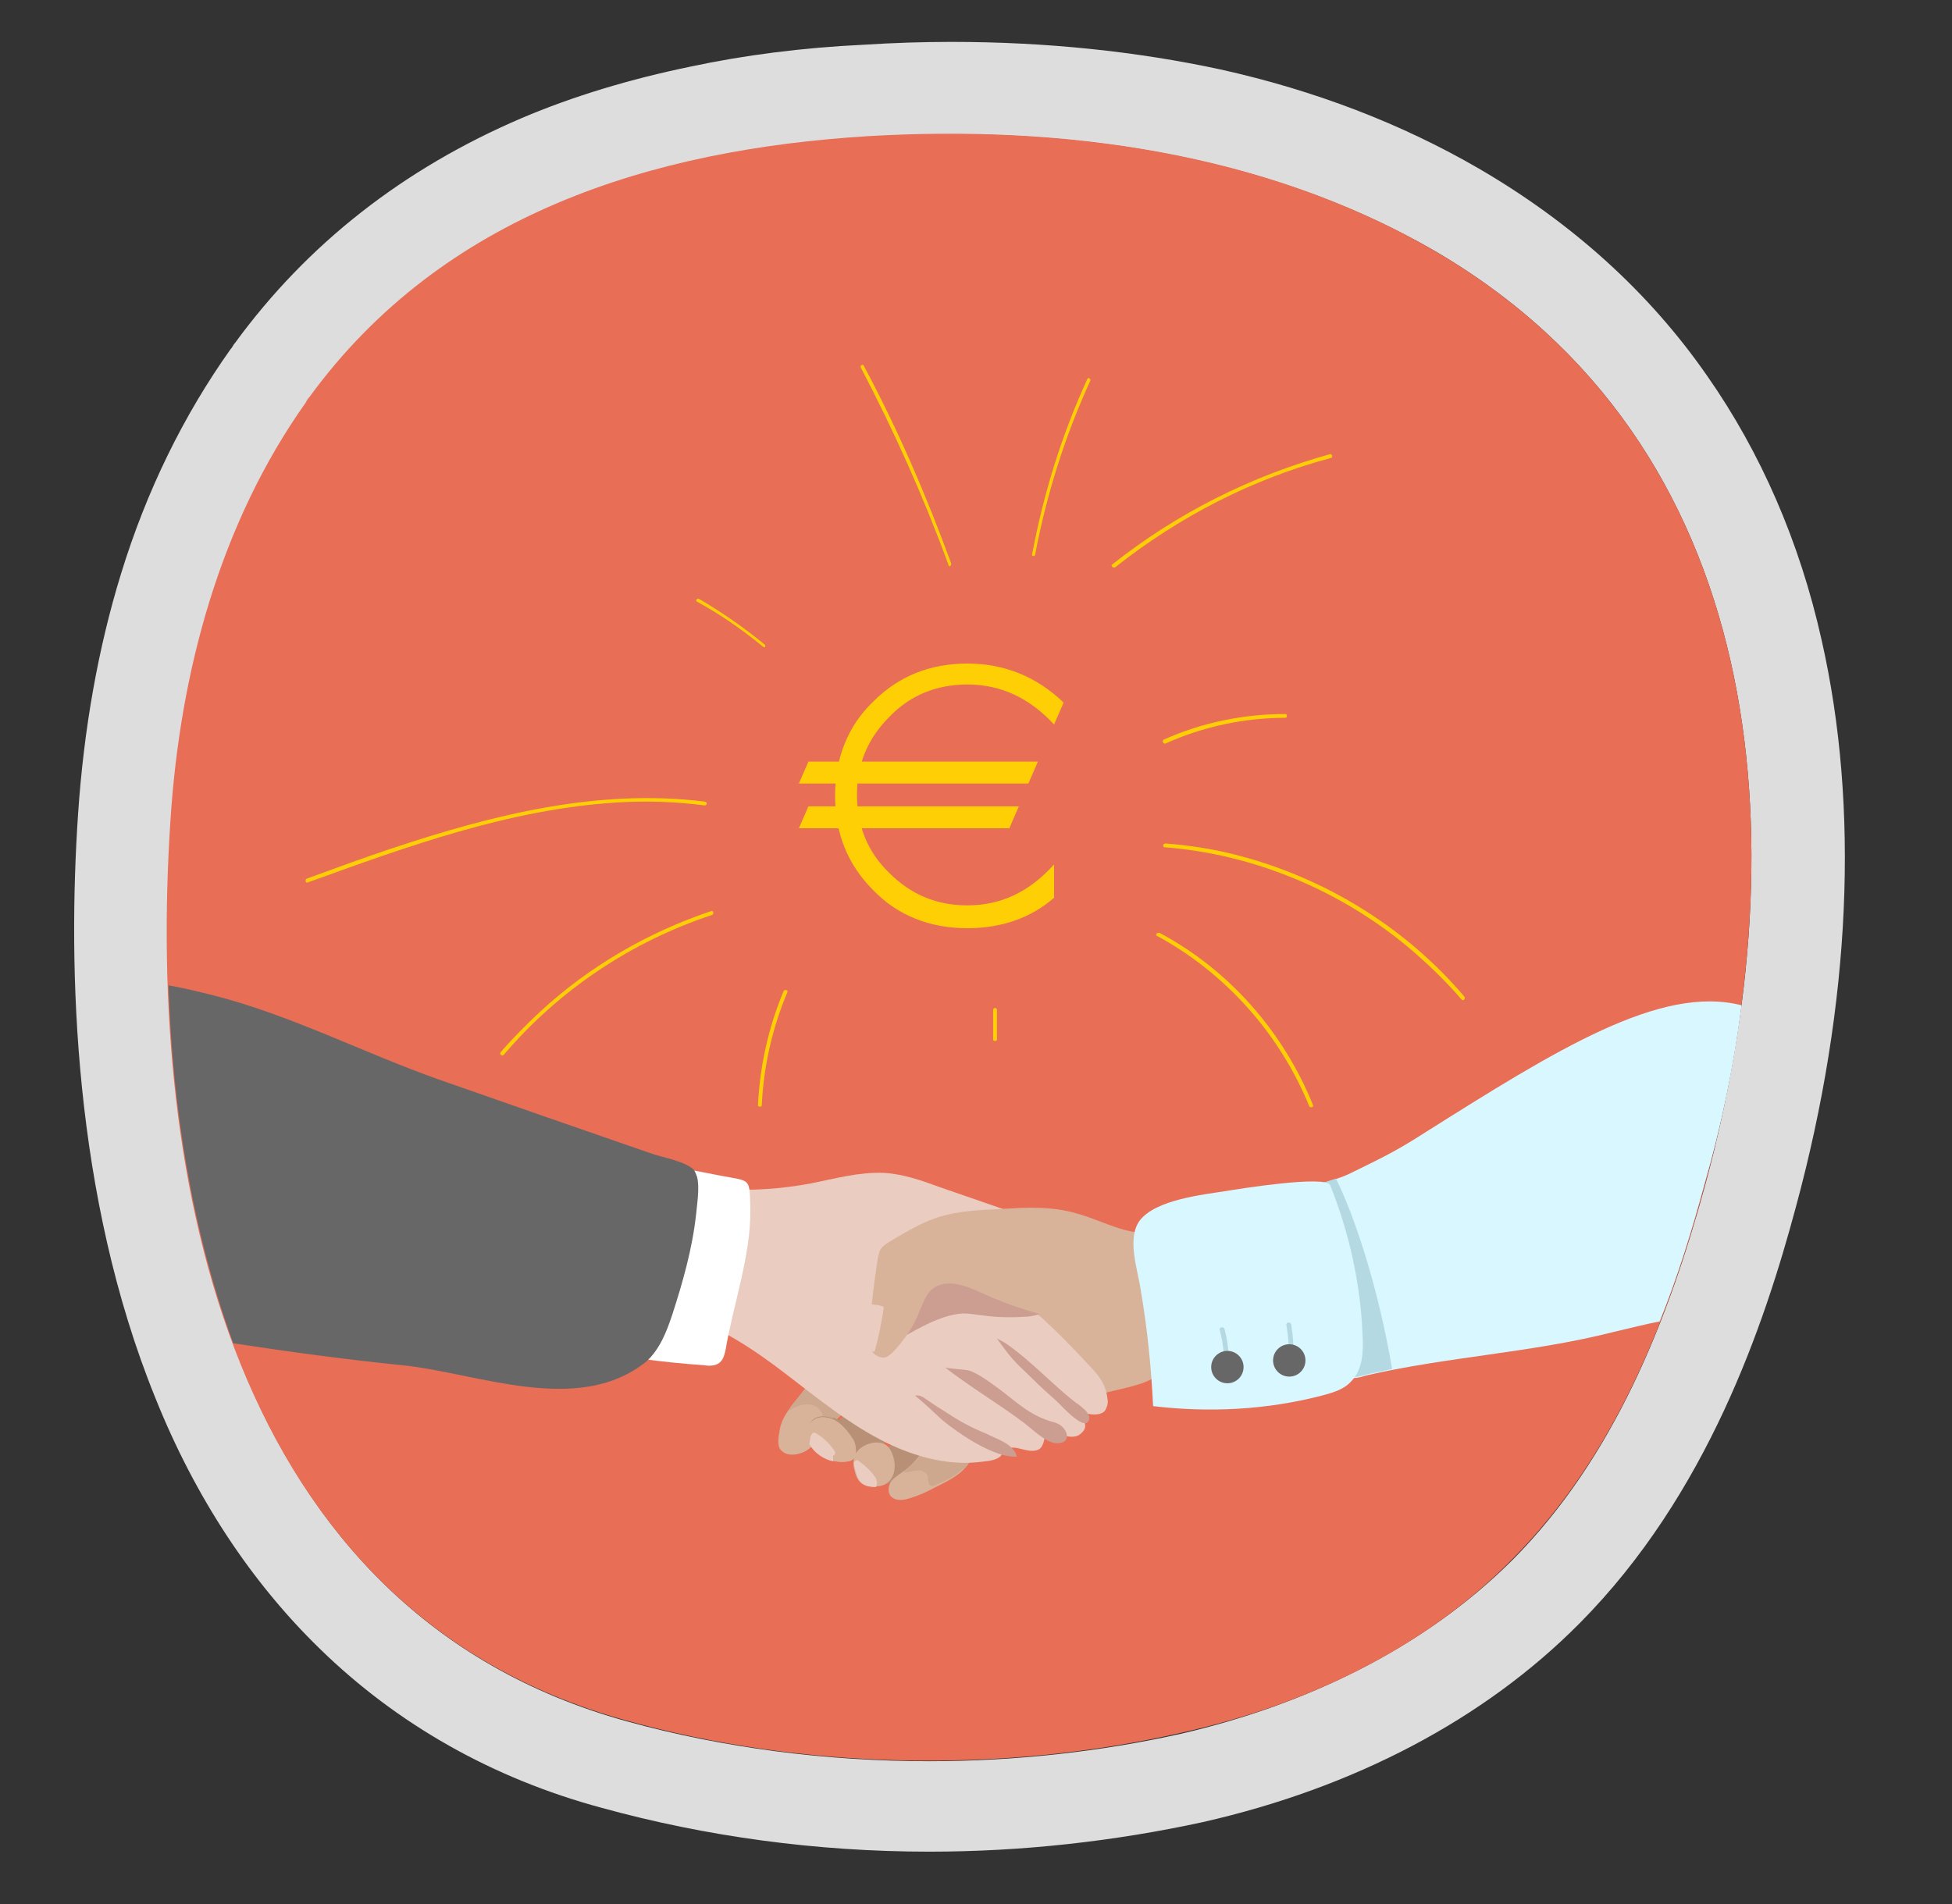 <?xml version="1.0" encoding="UTF-8"?> <!-- Generator: Adobe Illustrator 23.0.1, SVG Export Plug-In . SVG Version: 6.00 Build 0) --> <svg xmlns="http://www.w3.org/2000/svg" xmlns:xlink="http://www.w3.org/1999/xlink" id="Ebene_1" x="0px" y="0px" viewBox="0 0 205 200" style="enable-background:new 0 0 205 200;" xml:space="preserve"><rect x="0" y="0" width="205" height="200" fill="#333333" stroke="none"/> <style type="text/css"> .st0{fill:#DDDDDD;} .st1{fill:#E86E56;} .st2{fill:#D8B39A;} .st3{fill:#CEA88E;} .st4{fill:#B79076;} .st5{fill:#EACCC1;} .st6{fill:#CC9E92;} .st7{fill:#FFFFFF;} .st8{fill:#676767;} .st9{fill:#D8F7FF;} .st10{fill:#B5D9E2;} .st11{fill:#FFCF06;} </style> <path class="st0" d="M99.9,14.1c17.6,0,35.3,3.4,50.5,12.1c35.5,20.5,38.5,62,28.7,98.2c-3.9,14.3-9.6,28.7-20.2,39.4 c-9.4,9.4-21.9,15.3-34.8,18.3c-8.5,1.9-17.5,2.9-26.5,2.9c-10.8,0-21.7-1.4-31.8-4.2C24.2,169.3,15.5,124,18,86.3 c1-15.5,5.2-31.2,14.2-43.9c0.1-0.2,0.3-0.4,0.4-0.6c14-19.2,35.9-26,58.7-27.4C94.1,14.2,97,14.1,99.9,14.1 M99.9,4.4 c-3,0-6.1,0.1-9.2,0.3C84.3,5,78.1,5.8,72.5,7c-6.3,1.3-12.3,3.1-17.7,5.4C42.4,17.7,32.3,25.6,24.7,36c-0.2,0.2-0.3,0.5-0.5,0.7 c-4.9,6.9-8.8,14.8-11.5,23.6c-2.4,7.8-3.9,16.3-4.5,25.2c-1.1,16.2-0.5,40.1,8.1,61.3c4.2,10.5,10.1,19.4,17.3,26.4 c8.1,7.9,18.1,13.6,29.6,16.7c10.9,3,22.5,4.6,34.4,4.6c9.8,0,19.5-1.1,28.7-3.1c15.9-3.6,29.6-10.8,39.6-20.9 c13.4-13.5,19.4-31.4,22.7-43.7c5.8-21.4,6.7-42,2.7-59.6c-2.3-10.3-6.4-19.7-12-27.7c-6.1-8.8-14.2-16.1-24-21.8 c-8.1-4.7-17.2-8.2-27.1-10.4C119.4,5.4,109.9,4.4,99.9,4.4L99.9,4.4z"></path> <path class="st1" d="M150.4,26.2C132.7,16,111.6,13.1,91.2,14.3c-22.8,1.4-44.7,8.2-58.7,27.4c-0.2,0.2-0.3,0.4-0.4,0.6 c-9,12.7-13.2,28.3-14.2,43.9c-2.5,37.7,6.2,83,47.8,94.5c18.6,5.2,39.6,5.6,58.4,1.3c13-2.9,25.5-8.8,34.8-18.3 c10.6-10.7,16.3-25,20.2-39.4C188.9,88.2,185.9,46.7,150.4,26.2z"></path> <path class="st2" d="M85,145.3c-0.5,0.6-1,1.3-1.5,1.9c-0.7,0.9-1.4,1.8-1.6,2.9c-0.1,0.7-0.4,1.8,0.2,2.3c0.3,0.3,0.7,0.4,1.1,0.4 c0.5,0,1.2-0.2,1.6-0.5c0.6-0.4,1-1,1.5-1.6c1.1-1.4,2.4-2.6,3.8-3.6"></path> <path class="st3" d="M83.5,147.2c-0.3,0.3-0.5,0.6-0.7,1c2.8-1.7,4.2,0,3.6,2.5c1.1-1.4,2.4-2.5,3.8-3.5l-5.1-1.8 C84.5,145.9,84,146.6,83.5,147.2z"></path> <path class="st4" d="M89.7,151.3c-0.2-1.2-1.3-2.1-2.5-2.4c-0.6-0.2-1.3-0.2-1.8,0.2c-0.6,0.5-0.7,1.4-0.5,2.1 c0.5,1.6,2.5,2.6,4.2,2.2c0.6-0.1,1.2-0.4,1.8-0.7c1.2-0.6,2.3-1.3,3.4-2.1c0.6-0.5,0-1.7-0.6-2.3c-0.5-0.5-1.2-0.6-1.9-0.7 c-0.6-0.1-1.2-0.2-1.7,0c-0.6,0.2-1,0.6-1.4,1s-0.7,0.7-1.1,1.1"></path> <path class="st4" d="M93.7,148.4c-0.5-0.5-1.2-0.6-1.9-0.7c-0.6-0.1-1.2-0.2-1.7,0c-0.6,0.2-1,0.6-1.4,1c-0.2,0.2-0.3,0.3-0.5,0.5 c-0.2-0.1-0.5-0.2-0.7-0.3c0.3,2,1.8,3.3,4,3.4h0.1h0.1c0.9-0.5,1.8-1.1,2.6-1.7C94.9,150.2,94.3,148.9,93.7,148.4z"></path> <path class="st2" d="M89.1,153.5c-1.7,0.3-3.6-0.6-4.2-2.2c-0.2-0.7-0.2-1.7,0.5-2.1c0.5-0.4,1.2-0.4,1.8-0.2c1.2,0.3,2.3,2,2.5,2.4 C89.8,151.6,90.3,153.3,89.1,153.5z"></path> <path class="st2" d="M89.1,153.5c-1.7,0.3-3.6-0.6-4.2-2.2c-0.2-0.7-0.2-1.7,0.5-2.1c0.5-0.4,1.2-0.4,1.8-0.2c1.2,0.3,2.3,2,2.5,2.4 C89.8,151.6,90.3,153.3,89.1,153.5z"></path> <path class="st4" d="M98.6,152.8c-1.7,1.4-3.7,2.5-5.8,3.2c-0.3,0.1-1-0.3-1.3-0.4c-0.2-0.1-0.3-0.2-0.4-0.4 c-0.1-0.1-0.1-0.3-0.1-0.4c0-0.7,0.4-1.4,0.9-1.9c0.4-0.4,0.9-0.6,1.4-0.9c0.7-0.5,1.3-1.1,1.9-1.8"></path> <path class="st2" d="M92.4,156.1c-0.9,0.1-1.8,0.1-2.3-0.7c-0.2-0.3-0.3-0.7-0.4-1.1c-0.1-0.4-0.1-0.8,0-1.2 c0.3-1.3,2.5-2.1,3.5-1.2c0.3,0.3,0.5,0.7,0.6,1.1C94.2,154.2,93.9,155.8,92.4,156.1z"></path> <path class="st2" d="M116.5,146.2c-1.2,0.3-2.4,0.5-3.5,0.4c-2.4-0.2-4.6-1.5-6.3-3.3c-0.9-1-1.7-2.2-1.9-3.5 c-0.2-1.5,0.5-3.1,1.6-4.2c1.1-1.1,2.6-1.7,4.1-2.1c1.1-0.3,2.3-0.5,3.5-0.2c0.8,0.2,1.5,0.6,2.3,0.9c0.9,0.5,1.8,0.9,2.7,1.4 c1.1,0.6,2.2,1.2,2.8,2.2c0.7,1.2,0.8,4.8,0.2,6.1C121.3,145.3,118,145.8,116.5,146.2z"></path> <path class="st2" d="M101.8,153.6c-0.9,1.5-2.8,2.2-4.3,3c-0.8,0.4-1.6,0.7-2.4,0.9c-0.6,0.1-1.2,0.1-1.6-0.4 c-0.3-0.4-0.2-1.1,0.1-1.5s0.8-0.7,1.2-1c1.4-0.9,2.1-2.4,3.4-3.3"></path> <path class="st3" d="M101.8,153.6l-3.5-2.4c-0.7,0.5-1.2,1.2-1.8,1.9c-0.5,0.6-1.1,1-1.6,1.5c0.3,0.1,0.8,0,1.1-0.1 c0.3,0,0.6-0.1,0.8,0s0.5,0.2,0.6,0.5c0.1,0.2,0,0.4,0.1,0.6c0,0.2,0.1,0.5,0.4,0.5c0.1,0,0.2,0,0.3-0.1c0.7-0.3,1.4-0.6,2-1l0,0 c0.3-0.2,0.5-0.4,0.8-0.6l0,0C101.4,154.2,101.6,153.9,101.8,153.6z"></path> <path class="st5" d="M75.7,124.9c3.2,0.2,6.3,0,9.5-0.6c2.5-0.5,5-1.2,7.6-1.1c2,0.1,4,0.8,5.9,1.5c2.6,0.9,5.2,1.8,7.8,2.7 c0.9,0.3,3,2,1.4,2.8c-0.7,0.3-1.5,0.2-2.2,0.6c-0.5,0.3-1.1,0.8-1.1,1.5c-0.2,2.5,3.4,4.8,5,6.3c1.4,1.3,2.8,2.7,4.1,4.1 c1.2,1.3,2.4,2.3,2.6,4.2c0.1,0.4,0,0.8-0.2,1.2c-0.5,0.8-2.1,0.4-2.8,0.2c0.4,0.7,1.1,1.5,0.3,2.2c-0.8,0.9-2.3,0.1-3.3-0.1 c-0.8-0.1-0.4,1.5-1.3,1.9c-1.2,0.4-2.2-0.6-3.4-0.1c-0.3,0.1-0.3,0.7-0.7,0.9c-0.6,0.4-1.6,0.4-2.3,0.5c-3.2,0.3-6.5-0.6-9.4-2 c-3.9-1.9-7.3-4.7-10.7-7.3s-7.1-5.1-11.3-6.3"></path> <path class="st6" d="M98.5,138.6c0.7-0.3,1.5-0.5,2.2-0.6c0.9-0.1,1.8,0.1,2.7,0.2c1.5,0.2,3,0.2,4.5,0.1c1-0.1,2.1-0.4,2.5-1.3 c0.1-0.3,0.2-0.7,0.2-1.1c0-1,0.1-2,0.1-3c0-0.4,0-0.9-0.2-1.2c-0.3-0.5-1-0.6-1.6-0.6c-1.7-0.1-3.5-0.2-5.2-0.2 c-1.6-0.1-3.1-0.1-4.6,0.2s-3,1.1-3.9,2.4c-0.9,1.4-2,5.9-1.3,7.4C95.4,140.2,96.9,139.2,98.5,138.6z"></path> <path class="st2" d="M121.8,129.2c-2.8,1-5.7-0.9-8.6-1.7c-2.6-0.8-5.4-0.7-8.1-0.5c-2.3,0.1-4.6,0.2-6.7,0.9 c-1.8,0.6-3.4,1.6-5.1,2.6c-0.3,0.2-0.6,0.4-0.8,0.7s-0.2,0.6-0.3,0.9c-0.4,2.5-0.7,5.1-0.9,7.7c0,0.6-0.1,1.2,0.1,1.8 c0.2,0.6,0.8,1,1.4,1c0.4,0,0.8-0.4,1.1-0.7c1.1-1.2,2-2.5,2.6-4c0.4-0.9,0.7-1.9,1.4-2.5c1.5-1.2,3.7-0.3,5.4,0.5 c5.7,2.6,12.1,3.8,18.3,3.4c0.5,0,1.2-0.3,1.1-0.8"></path> <path class="st7" d="M68.7,121.9c2.3,0.8,4.6,1.1,7,1.6c3.2,0.6,3,0.2,3.1,3.4c0.1,4.9-1.8,10.1-2.6,14.9c-0.1,0.4-0.2,0.9-0.5,1.2 c-0.4,0.5-1.2,0.5-1.8,0.4c-4.4-0.3-8.8-0.9-13.1-1.8"></path> <path class="st8" d="M70.6,138.1c1.1-3.4,2.1-6.9,2.5-10.5c0.1-1.1,0.4-2.9,0.1-4c-0.1-0.3-0.2-0.5-0.3-0.7 c-0.9-0.9-3.2-1.3-4.4-1.7c-7.5-2.6-15-5.2-22.4-7.8c-7.9-2.8-15.4-6.7-23.5-8.8c-1.6-0.4-3.2-0.8-4.9-1.1 c0.4,12.9,2.5,25.9,6.8,37.6c5.9,0.9,11.8,1.7,17.7,2.3c8,0.8,18.5,5.4,25.7-0.4C69.3,141.7,70,139.9,70.6,138.1z"></path> <path class="st9" d="M182.9,105.6c-8.5-2.2-19.5,4.7-33.3,13.4c-3.4,2.2-5.3,3-7.9,4.3c-2.6,1.2-3.9,0.6-4.6,3.2 c-1.2,4.7,0.8,12.3,2.9,16.5c0.3,0.6,0.8,1.3,1.4,1.6c0.6,0.3,1.4,0.1,2-0.1c8.6-2,17.5-2.4,26.1-4.6c1.7-0.4,3.3-0.8,4.8-1.1 c1.9-4.7,3.4-9.6,4.7-14.4C180.8,118.2,182.1,111.9,182.9,105.6z"></path> <path class="st10" d="M140.3,123.8c-1.4,0.5-2.3,0.6-2.9,1.7c0,3.2,0.3,7.8,0.8,13.1c0.5,1.6,1.1,3.1,1.8,4.3 c0.3,0.6,0.8,1.3,1.4,1.6c0.6,0.3,1.4,0.1,2-0.1c0.9-0.2,1.9-0.4,2.8-0.6C144.7,135,142.2,127.6,140.3,123.8z"></path> <path class="st9" d="M121.1,147.7c5.9,0.7,11.9,0.4,17.7-1.1c1.1-0.3,2.3-0.6,3.1-1.5c1.2-1.2,1.3-3.1,1.2-4.8 c-0.2-5.4-1.4-10.8-3.4-15.8c-0.4-1.1-9.7,0.4-10.9,0.6c-2.5,0.4-7.4,0.9-9.1,3.1c-1.4,1.9-0.2,5.2,0.1,7.3 C120.5,139.6,120.9,143.6,121.1,147.7z"></path> <path class="st10" d="M135.8,142.8c0.1-1.2,0-2.4-0.2-3.7c-0.1-0.3-0.6-0.2-0.5,0.1c0.2,1.2,0.3,2.3,0.2,3.5 C135.2,143.1,135.8,143.1,135.8,142.8L135.8,142.8z"></path> <path class="st10" d="M129,143.3c0.1-1.3-0.1-2.5-0.4-3.7c-0.1-0.3-0.6-0.2-0.5,0.1c0.3,1.2,0.5,2.4,0.4,3.6 C128.4,143.6,129,143.6,129,143.3L129,143.3z"></path> <circle class="st8" cx="135.4" cy="142.9" r="1.7"></circle> <circle class="st8" cx="128.9" cy="143.6" r="1.7"></circle> <path class="st6" d="M105.9,141.3c-0.4-0.3-0.8-0.5-1.2-0.7c0.5,0.7,1,1.4,1.6,2.1c0.6,0.7,1.3,1.3,2,2c0.9,0.9,1.8,1.7,2.8,2.6 c0.4,0.4,2.5,2.7,3.1,2.1c0.8-0.8-1-1.9-1.4-2.2C110.3,145.2,108.3,143,105.9,141.3z"></path> <path class="st6" d="M99.2,143.6c0.3,0.2,2.1,0.2,2.7,0.4c1.2,0.5,2.2,1.3,3.3,2.1c1.8,1.4,3.2,2.7,5.5,3.3c1.5,0.4,2,2.3,0.2,2.2 c-1.1-0.1-2.4-1.4-3.3-2.1C104.8,147.4,101.9,145.7,99.2,143.6z"></path> <path class="st6" d="M99.6,148.5c-0.8-0.5-1.6-1-2.3-1.5c-0.4-0.3-0.8-0.5-1.2-0.4c1,0.8,1.9,1.7,2.9,2.6c1.7,1.4,5.5,4,7.8,3.8 c-0.4-1.4-2.1-1.8-3.2-2.4C102.1,150,100.8,149.3,99.6,148.5z"></path> <path class="st5" d="M85.3,151c0.8,0.5,1.4,1.1,1.9,1.8c0.2,0.3,0.6,0,0.5-0.3c-0.5-0.8-1.2-1.5-2.1-2C85.3,150.4,85,150.9,85.3,151 L85.3,151z"></path> <path class="st5" d="M89.8,153.9c0.7,0.5,1.3,1,1.7,1.7c0.2,0.3,0.7,0,0.5-0.3c-0.5-0.8-1.2-1.4-1.9-1.9 C89.8,153.3,89.5,153.7,89.8,153.9L89.8,153.9z"></path> <path class="st5" d="M91.9,141.8c0.4-1.5,0.7-2.9,0.9-4.4c0-0.3-0.5-0.3-0.5,0c-0.2,1.4-0.5,2.9-0.8,4.3 C91.3,142,91.9,142.1,91.9,141.8L91.9,141.8z"></path> <path class="st5" d="M92.5,137.6c0-0.1,0.1-0.3,0-0.4c-0.1-0.1-0.2-0.1-0.2-0.1c-0.3,0-0.6-0.1-0.9-0.1c0,0.9-0.2,1.8-0.4,2.7 c-0.1,0.5-0.4,2.8,0.7,1.9c0.3-0.2,0.3-1.5,0.4-1.9C92.2,139.1,92.4,138.3,92.5,137.6z"></path> <path class="st5" d="M85.1,151c0,0.2-0.1,0.5-0.1,0.7c0.5,0.9,1.5,1.6,2.5,1.8c0-0.1,0-0.2,0-0.3c0-0.6-0.5-1.4-0.8-1.7 C86.7,151.2,85.2,150.2,85.1,151z"></path> <path class="st5" d="M91.9,155.4c-0.3-0.3-1.7-2-2.2-1.7c0,0.2,0,0.4,0.1,0.6c0.1,0.4,0.2,0.8,0.4,1.1c0.4,0.7,1.1,0.8,1.8,0.8 c0-0.1,0.1-0.2,0.1-0.3s0-0.2,0-0.3C92,155.5,91.9,155.4,91.9,155.4z"></path> <path class="st11" d="M108,82.3H83.9l1-2.3H109L108,82.3z M106,87H83.9l1-2.3H107L106,87z M110.7,94.3c-2.4,2.1-5.5,3.2-9.1,3.2 c-3.9,0-7.3-1.3-9.9-4c-2.7-2.7-4-6-4-9.9s1.3-7.3,4-9.9c2.7-2.7,6-4,9.9-4s7.3,1.4,10.1,4.1l-1,2.3c-2.6-2.8-5.6-4.2-9.1-4.2 c-3.2,0-6,1.1-8.2,3.4c-2.3,2.3-3.4,5-3.4,8.2s1.1,6,3.4,8.2c2.3,2.3,5,3.4,8.2,3.4c3.5,0,6.5-1.4,9.1-4.3V94.3z"></path> <path class="st11" d="M99.9,59.2c-2.6-7.1-5.6-14.1-9.2-20.8c-0.1-0.2-0.4,0-0.3,0.2c3.5,6.7,6.6,13.6,9.2,20.7 C99.6,59.6,99.9,59.5,99.9,59.2L99.9,59.2z"></path> <path class="st11" d="M108.7,58.3c1.2-6.3,3.1-12.4,5.8-18.3c0.1-0.2-0.2-0.4-0.3-0.2c-2.7,5.9-4.6,12-5.8,18.4 C108.3,58.4,108.6,58.5,108.7,58.3L108.7,58.3z"></path> <path class="st11" d="M117.1,59.6c6.7-5.3,14.4-9.3,22.7-11.5c0.2-0.1,0.1-0.4-0.1-0.4c-8.3,2.3-16.1,6.2-22.9,11.6 C116.6,59.4,116.9,59.7,117.1,59.6L117.1,59.6z"></path> <path class="st11" d="M74,84.2c-11.2-1.4-22.3,1.4-32.8,4.9c-3,1-6,2.1-9,3.2c-0.2,0.1-0.1,0.5,0.1,0.4c10.5-3.8,21.2-7.7,32.4-8.4 c3.1-0.2,6.2-0.1,9.3,0.3C74.3,84.6,74.3,84.2,74,84.2L74,84.2z"></path> <path class="st11" d="M74.7,95.7c-6.6,2.2-12.8,5.8-17.9,10.5c-1.5,1.4-2.9,2.8-4.2,4.3c-0.2,0.2,0.1,0.5,0.3,0.3 c5.8-6.8,13.4-11.9,21.9-14.7C75,96,74.9,95.6,74.7,95.7L74.7,95.7z"></path> <path class="st11" d="M82.3,104.1c-1.6,3.8-2.5,7.9-2.7,12c0,0.2,0.4,0.2,0.4,0c0.2-4.1,1.1-8.1,2.7-11.9 C82.8,104,82.4,103.9,82.3,104.1L82.3,104.1z"></path> <path class="st11" d="M122.3,89c9.3,0.7,18.4,4.5,25.6,10.5c2,1.7,3.9,3.5,5.6,5.5c0.2,0.2,0.4-0.1,0.3-0.3 c-6.1-7.2-14.5-12.4-23.6-14.8c-2.6-0.7-5.2-1.1-7.8-1.3C122.1,88.6,122.1,89,122.3,89L122.3,89z"></path> <path class="st11" d="M121.5,98.3c7.2,3.9,12.9,10.3,16,17.9c0.1,0.2,0.5,0.1,0.4-0.1c-3.1-7.7-8.8-14.2-16.1-18.1 C121.5,97.9,121.3,98.2,121.5,98.3L121.5,98.3z"></path> <path class="st11" d="M80.3,67.7c-2.2-1.8-4.5-3.4-6.9-4.8c-0.2-0.1-0.4,0.2-0.2,0.3c2.4,1.3,4.7,2.9,6.9,4.7 C80.3,68.1,80.5,67.9,80.3,67.7L80.3,67.7z"></path> <path class="st11" d="M122.4,78.1c4-1.8,8.3-2.7,12.6-2.7c0.2,0,0.2-0.4,0-0.4c-4.4,0-8.8,0.9-12.8,2.7 C122,77.8,122.2,78.2,122.4,78.1L122.4,78.1z"></path> <path class="st11" d="M104.3,106.1c0,1,0,2.1,0,3.1c0,0.2,0.4,0.2,0.4,0c0-1,0-2.1,0-3.1C104.7,105.8,104.3,105.8,104.3,106.1 L104.3,106.1z"></path> </svg> 